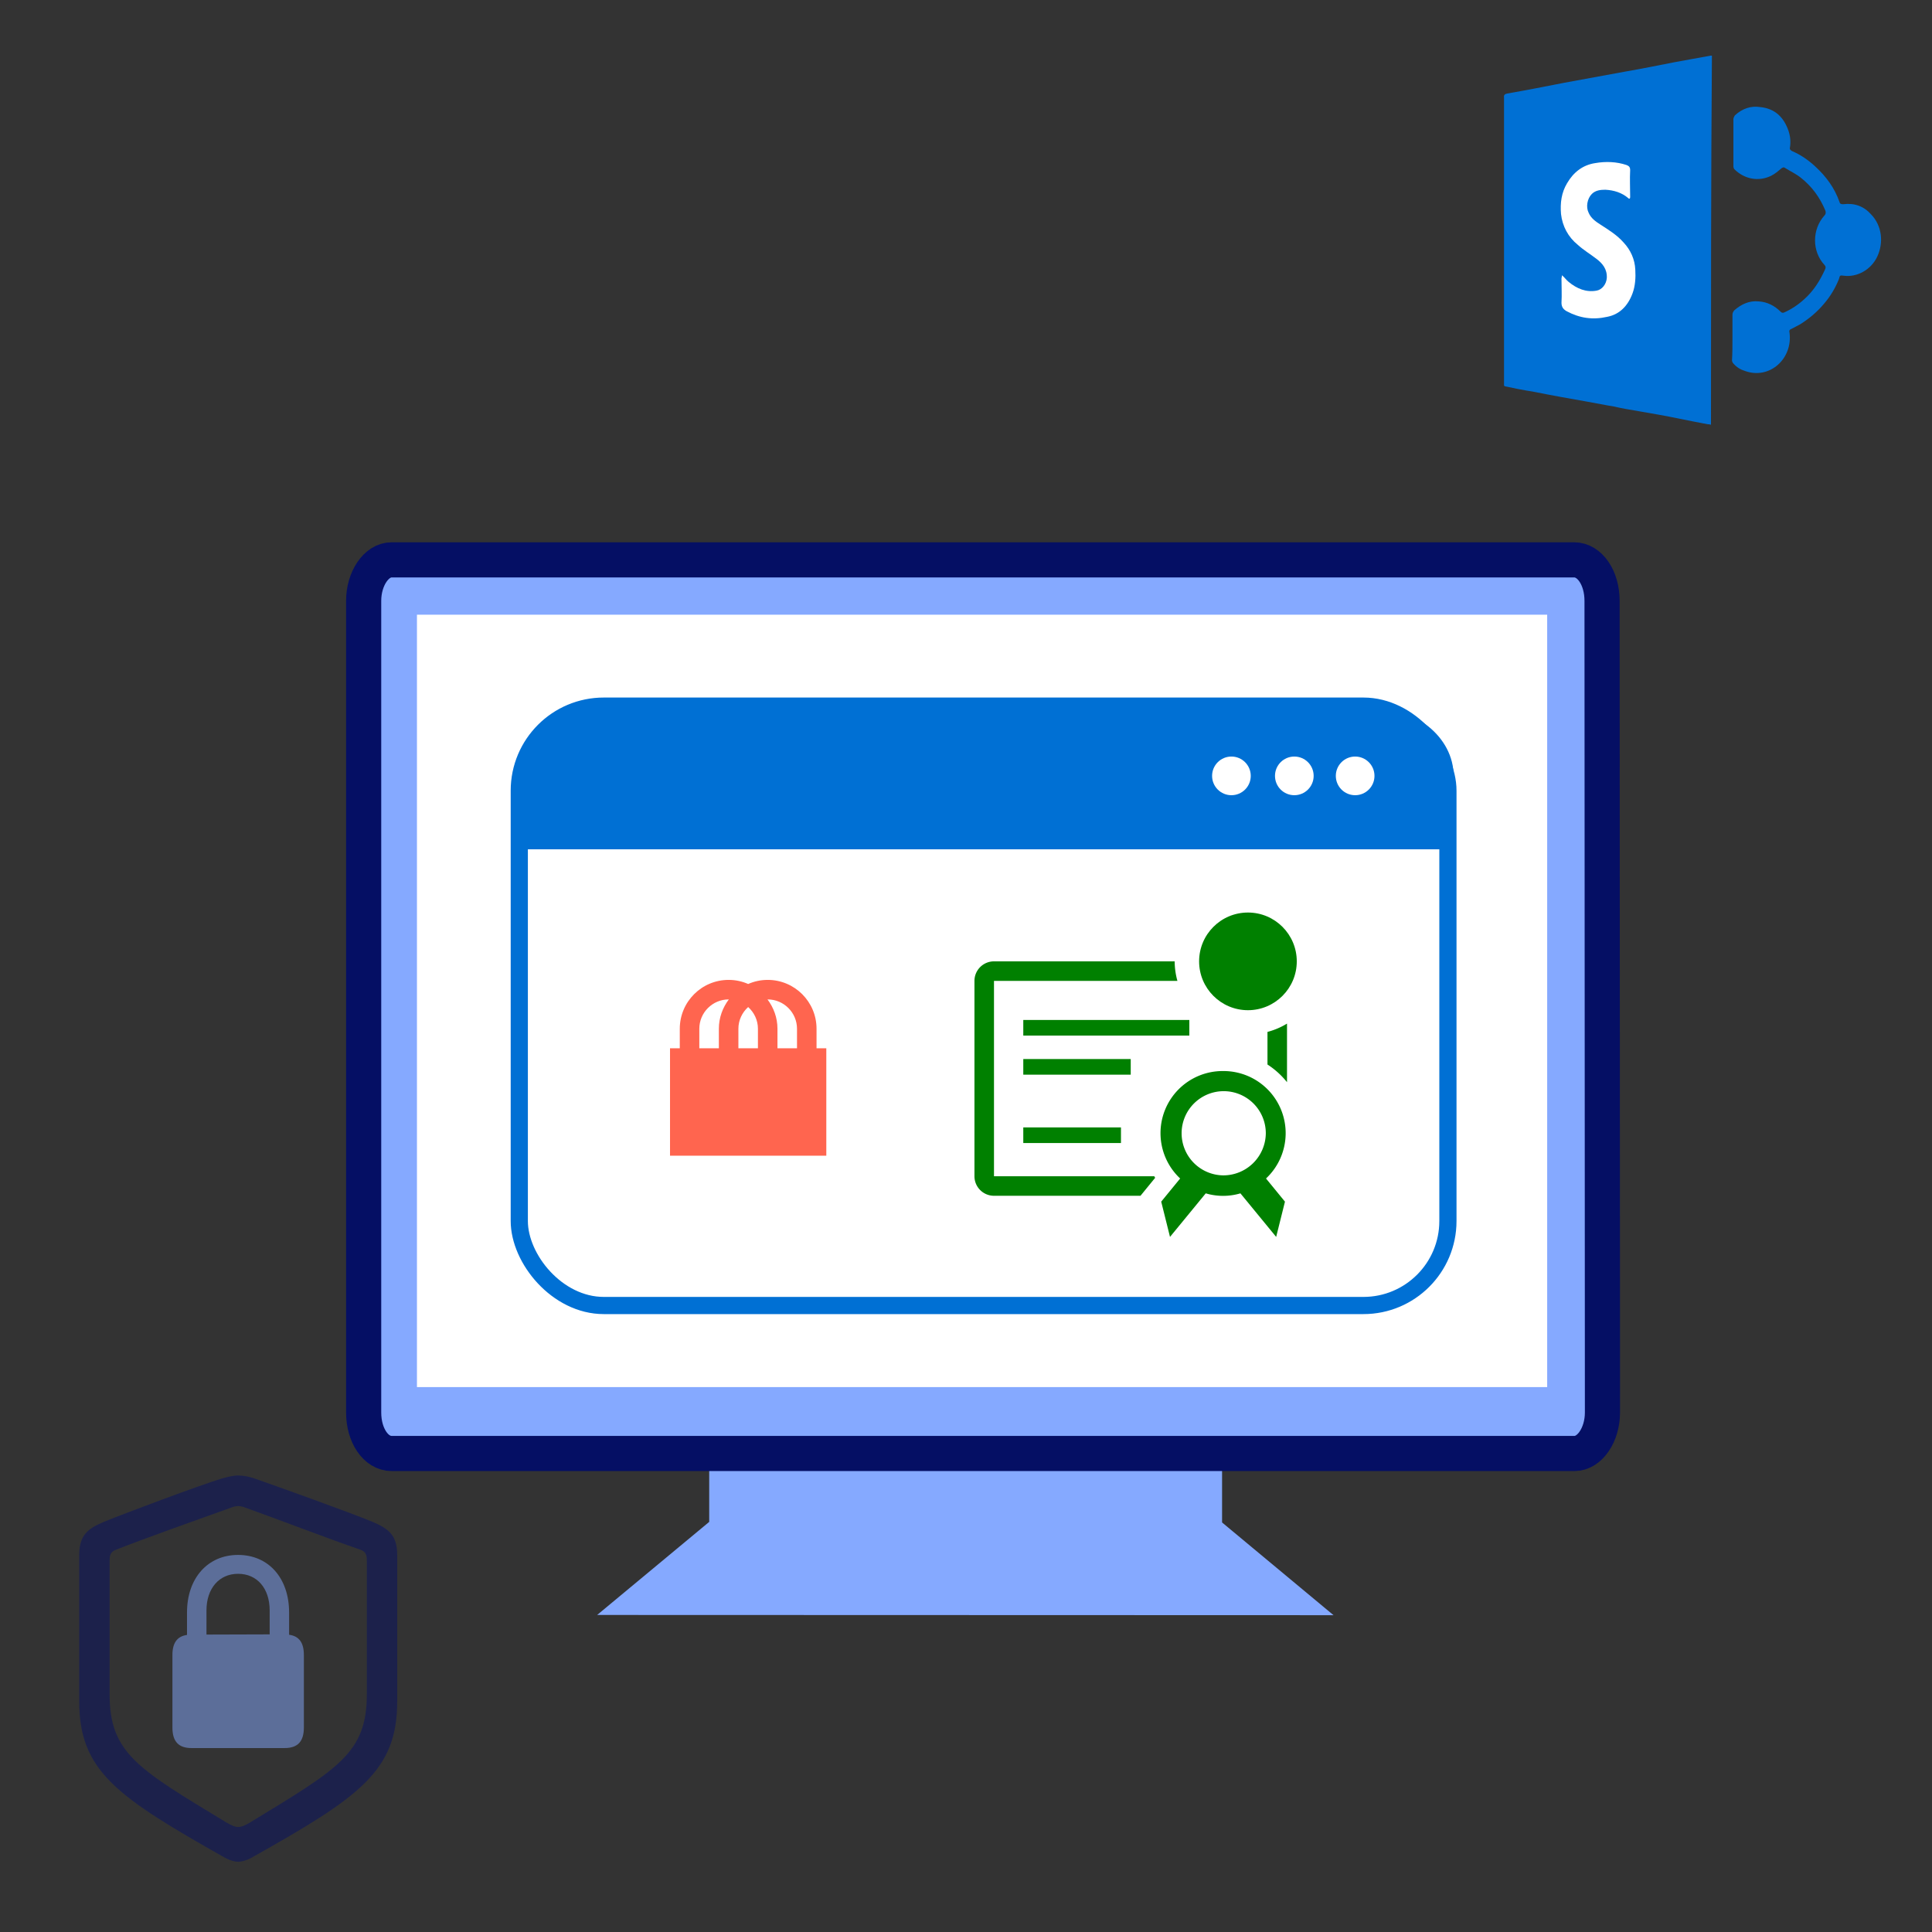 <?xml version="1.0" encoding="UTF-8" standalone="no"?>
<svg
   id="Layer_1"
   version="1.1"
   viewBox="0 0 500 500"
   xml:space="preserve"
   sodipodi:docname="foundation-banner.svg"
   inkscape:version="1.3.2 (091e20e, 2023-11-25, custom)"
   xmlns:inkscape="http://www.inkscape.org/namespaces/inkscape"
   xmlns:sodipodi="http://sodipodi.sourceforge.net/DTD/sodipodi-0.dtd"
   xmlns="http://www.w3.org/2000/svg"
   xmlns:svg="http://www.w3.org/2000/svg"><rect x="0" y="0" width="500" height="500" fill="#333333" stroke="none"/><defs
   id="defs1"><inkscape:path-effect
   effect="fillet_chamfer"
   id="path-effect8"
   is_visible="true"
   lpeversion="1"
   nodesatellites_param="F,0,0,1,0,0,0,1 @ F,0,0,1,0,4.931,0,1 @ F,0,0,1,0,0,0,1 | F,0,0,1,0,0,0,1 @ F,0,0,1,0,0,0,1 @ F,0,0,1,0,0,0,1 | F,0,0,1,0,4.21,0,1 @ F,0,0,1,0,0,0,1"
   radius="0"
   unit="px"
   method="auto"
   mode="F"
   chamfer_steps="1"
   flexible="false"
   use_knot_distance="true"
   apply_no_radius="true"
   apply_with_radius="true"
   only_selected="false"
   hide_knots="false" />
	
	
	
	
	
	
</defs><sodipodi:namedview
   id="namedview1"
   pagecolor="#ffffff"
   bordercolor="#000000"
   borderopacity="0.25"
   inkscape:showpageshadow="2"
   inkscape:pageopacity="0.0"
   inkscape:pagecheckerboard="0"
   inkscape:deskcolor="#d1d1d1"
   inkscape:zoom="1.5589506"
   inkscape:cx="250.16828"
   inkscape:cy="94.614927"
   inkscape:window-width="2375"
   inkscape:window-height="1848"
   inkscape:window-x="227"
   inkscape:window-y="78"
   inkscape:window-maximized="0"
   inkscape:current-layer="sp_icon" />
<style
   id="style1"
   type="text/css">
	.st0{fill:url(#SVGID_1_);}
	.st1{opacity:0.1;fill:none;stroke:#FB8500;stroke-width:15;stroke-miterlimit:10;enable-background:new    ;}
	.st2{fill:#023047;}
	.st3{fill:#8ECAE6;stroke:#023047;stroke-width:3.3;stroke-miterlimit:10;}
	.st4{fill:#FFFFFF;}
	.st5{fill:#EAEAEA;}
	.st6{fill:#CCCCCC;}
	.st7{fill:#9A9A9B;}
	.st8{fill:#FFFFFF;stroke:#FB8500;stroke-width:3.379;stroke-linejoin:round;stroke-miterlimit:10;}
	.st9{fill:#FB8500;}
	.st10{opacity:0.8;}
	.st11{fill:#FFB703;}
	.st12{fill:#219EBC;stroke:#219EBC;stroke-width:2.112;stroke-miterlimit:10;}
</style>




<g
   id="g6"
   transform="matrix(1.131,0,0,1.131,-49.863,-18.978)" /><g
   id="g9"
   transform="matrix(0.91,0,0,0.91,42.876,31.164)"><g
     id="g5"
     transform="matrix(1.131,0,0,1.131,-27.99,16.019)"><path
       id="rect1"
       style="fill:#85a9ff;fill-opacity:1;stroke:#050f64;stroke-width:0;stroke-linecap:round;stroke-miterlimit:0;stroke-dasharray:none;stroke-opacity:1"
       d="m 187.464,316.61 h -26.042 v 21.631 l -28.177,23.405 185.166,0.058 -28.029,-23.318 v -21.777 h -26.177 z"
       sodipodi:nodetypes="ccccccccc" /><g
       id="g1"
       transform="translate(-534.367,40.037)"><path
         id="path12"
         class="st3"
         d="m 920.4,270.7 c 0,5.6 -3.2,10.3 -7,10.3 H 615.9 c -3.9,0 -7,-4.5 -7,-10.3 V 66.6 c 0,-5.6 3.2,-10.3 7,-10.3 h 297.4 c 3.9,0 7,4.5 7,10.3 z"
         style="fill:#85a9ff;fill-opacity:1;stroke:#050f64;stroke-width:8.838;stroke-dasharray:none;stroke-opacity:1" /><polygon
         id="polygon12"
         class="st4"
         points="622.3,262.4 622.3,70.1 906.5,70.1 906.5,262.4 "
         transform="matrix(1,0,0,1.01,0,-0.714)" /></g></g><rect
     style="fill:#ffffff;fill-opacity:1;stroke:#0070d4;stroke-width:4.321;stroke-linecap:round;stroke-miterlimit:0;stroke-dasharray:none;stroke-opacity:1"
     id="rect5"
     width="233.508"
     height="150.714"
     x="133.005"
     y="164.061"
     ry="21.247"
     rx="21.247"
     transform="matrix(1.131,0,0,1.131,-49.863,-18.978)" /><path
     id="rect5-6"
     style="fill:#0070d4;fill-opacity:1;stroke:#0070d4;stroke-width:3.857;stroke-linecap:round;stroke-miterlimit:0;stroke-dasharray:none;stroke-opacity:1"
     d="m 153.054,166.157 c -10.657,0 -19.235,6.912 -19.235,15.499 v 16.482 h 232.205 v -16.482 c 0,-8.587 -8.58,-15.499 -19.237,-15.499 z"
     transform="matrix(1.131,0,0,1.131,-49.863,-18.978)" /><g
     id="g2"
     transform="matrix(2.778,0,0,2.778,137.877,241.651)"
     style="fill:#ff654f;fill-opacity:1"><path
       d="m 17,8 h 1 V 19 H 2 V 8 H 3 V 6 C 3,3.24 5.24,1 8,1 8.71,1 9.39,1.15 10,1.42 10.61,1.15 11.29,1 12,1 c 2.76,0 5,2.24 5,5 z M 5,6 V 8 H 7 V 6 C 7,4.87 7.39,3.84 8.02,3 H 8 C 6.35,3 5,4.35 5,6 Z M 15,8 V 6 C 15,4.35 13.65,3 12,3 H 11.98 C 12.61,3.84 13,4.87 13,6 V 8 Z M 10,3.78 C 9.39,4.33 9,5.12 9,6 v 2 h 2 V 6 C 11,5.12 10.61,4.33 10,3.78 Z"
       id="path1"
       style="fill:#ff654f;fill-opacity:1" /></g><g
     id="g7"
     transform="matrix(1.131,0,0,1.131,-37.863,-18.978)"><circle
       style="fill:#ffffff;fill-opacity:1;stroke:#0070d4;stroke-width:0;stroke-linecap:round;stroke-miterlimit:0;stroke-dasharray:none;stroke-opacity:1"
       id="path6"
       cx="301.464"
       cy="181.598"
       r="4.861" /><circle
       style="fill:#ffffff;fill-opacity:1;stroke:#0070d4;stroke-width:0;stroke-linecap:round;stroke-miterlimit:0;stroke-dasharray:none;stroke-opacity:1"
       id="path6-5"
       cx="317.281"
       cy="181.598"
       r="4.861" /><circle
       style="fill:#ffffff;fill-opacity:1;stroke:#0070d4;stroke-width:0;stroke-linecap:round;stroke-miterlimit:0;stroke-dasharray:none;stroke-opacity:1"
       id="path6-1"
       cx="332.576"
       cy="181.598"
       r="4.861" /></g><g
     id="g8"
     transform="matrix(3.125,0,0,3.125,726.013,-71.039)"
     style="fill:#008000">
	
	
	
	
	
	
	
	
<rect
   x="-154.276"
   y="104.597"
   width="15.111"
   height="1.422"
   class="clr-i-outline--badged clr-i-outline-path-1--badged"
   id="rect1-5"
   style="fill:#008000;stroke-width:0.889" /><rect
   x="-154.276"
   y="108.153"
   width="9.778"
   height="1.422"
   class="clr-i-outline--badged clr-i-outline-path-2--badged"
   id="rect2"
   style="fill:#008000;stroke-width:0.889" /><rect
   x="-154.276"
   y="114.375"
   width="8.889"
   height="1.422"
   class="clr-i-outline--badged clr-i-outline-path-3--badged"
   id="rect3"
   style="fill:#008000;stroke-width:0.889" /><path
   d="m -136.089,109.246 a 5.653,5.653 0 0 0 -3.911,9.778 l -1.724,2.107 0.8,3.209 3.253,-3.964 a 5.564,5.564 0 0 0 3.156,0 l 3.253,3.964 0.8,-3.209 -1.724,-2.107 a 5.653,5.653 0 0 0 -3.911,-9.778 z m 0,9.493 a 3.831,3.831 0 1 1 3.884,-3.831 3.867,3.867 0 0 1 -3.884,3.831 z"
   class="clr-i-outline--badged clr-i-outline-path-4--badged"
   id="path3-8"
   style="fill:#008000;stroke-width:0.889" /><path
   d="m -132.053,105.682 v 2.969 a 7.476,7.476 0 0 1 1.778,1.609 v -5.333 a 6.622,6.622 0 0 1 -1.778,0.756 z"
   class="clr-i-outline--badged clr-i-outline-path-5--badged"
   id="path4-6"
   style="fill:#008000;stroke-width:0.889" /><path
   d="m -156.942,118.819 v -17.778 h 16.693 a 6.658,6.658 0 0 1 -0.249,-1.778 h -16.444 a 1.778,1.778 0 0 0 -1.778,1.778 v 17.778 a 1.778,1.778 0 0 0 1.778,1.778 h 13.333 l 0.507,-0.622 0.827,-1.013 -0.08,-0.142 z"
   class="clr-i-outline--badged clr-i-outline-path-6--badged"
   id="path5-0"
   style="fill:#008000;stroke-width:0.889" /><circle
   cx="-133.831"
   cy="99.264"
   r="4.444"
   class="clr-i-outline--badged clr-i-outline-path-7--badged clr-i-badge"
   id="circle5"
   style="fill:#008000;stroke-width:0.889" /><rect
   x="-160.498"
   y="93.93"
   width="32"
   height="32"
   fill-opacity="0"
   id="rect5-63"
   style="fill:#008000;stroke-width:0.889" /></g></g>
<g
   data-name="15. Insurance"
   id="_15._Insurance"
   transform="matrix(3.749,0,0,3.749,643.696,184.075)"><g
     id="g16"
     transform="matrix(0.833,0,0,0.833,-27.005,10.355)"
     style="opacity:0.5"><path
       d="m -153.968,82.912 c 0.254,0 0.666,-0.095 1.078,-0.317 9.001,-5.055 12.107,-7.195 12.107,-12.979 V 57.493 c 0,-1.664 -0.729,-2.187 -2.06,-2.757 -1.87,-0.776 -7.924,-2.948 -9.794,-3.597 -0.428,-0.143 -0.872,-0.238 -1.331,-0.238 -0.444,0 -0.887,0.127 -1.315,0.238 -1.87,0.57 -7.924,2.837 -9.794,3.597 -1.331,0.555 -2.06,1.093 -2.06,2.757 v 12.123 c 0,5.784 3.122,7.908 12.107,12.979 0.412,0.222 0.808,0.317 1.062,0.317 z m 0,-2.884 c -0.238,0 -0.507,-0.095 -0.983,-0.38 -7.322,-4.437 -9.667,-5.737 -9.667,-10.618 V 57.969 c 0,-0.539 0.111,-0.745 0.539,-0.919 2.409,-0.951 7.052,-2.599 9.493,-3.471 0.238,-0.095 0.444,-0.143 0.618,-0.143 0.19,0 0.38,0.048 0.634,0.143 2.441,0.872 7.036,2.631 9.493,3.471 0.428,0.158 0.539,0.38 0.539,0.919 v 11.061 c 0,4.881 -2.361,6.165 -9.667,10.618 -0.475,0.285 -0.745,0.38 -0.998,0.38 z"
       id="path1-6"
       style="fill:#050f64;fill-opacity:1;stroke-width:0.676"
       sodipodi:nodetypes="scssccsccsscsscssccsccsscs" /><path
       d="m -157.831,73.489 h 7.716 c 1.085,0 1.596,-0.542 1.596,-1.704 v -6.012 c 0,-1.023 -0.403,-1.565 -1.224,-1.673 v -1.844 c 0,-2.851 -1.704,-4.772 -4.23,-4.772 -2.51,0 -4.23,1.921 -4.23,4.772 v 1.859 c -0.806,0.108 -1.209,0.651 -1.209,1.658 v 6.012 c 0,1.162 0.511,1.704 1.58,1.704 z m 1.24,-11.404 c 0,-1.828 1.054,-3.037 2.619,-3.037 1.58,0 2.619,1.209 2.619,3.037 v 1.983 l -5.237,0.016 z"
       id="path1-7"
       sodipodi:nodetypes="sssscssscssssssccs"
       style="fill:#85a9ff;fill-opacity:1;stroke-width:0.661" /></g></g><g
   id="sp_icon"
   transform="matrix(1.209,0,0,1.209,-666.313,44.004)"
   inkscape:transform-center-x="-24.963076"
   inkscape:transform-center-y="-53.708437"
   style="stroke-width:0;stroke-dasharray:none">
	
	<g
   id="g39"
   transform="translate(76.38,-179.981)"
   style="fill:#b3b3b3;stroke-width:0;stroke-dasharray:none">
		<path
   class="st8"
   d="m 841,234.5 c -0.3,-0.1 -0.5,-0.1 -0.7,-0.1 -2.1,-0.4 -4.2,-0.8 -6.1,-1.2 -2.9,-0.6 -5.8,-1.1 -8.7,-1.6 -1.8,-0.3 -3.6,-0.6 -5.3,-1 -1.9,-0.3 -3.7,-0.7 -5.5,-1 -4,-0.7 -7.9,-1.4 -11.9,-2.2 -2,-0.3 -3.9,-0.7 -5.8,-1.1 -0.4,-0.1 -0.3,-0.3 -0.3,-0.6 0,-1.4 0,-2.7 0,-4.1 0,-18.8 0,-37.6 0,-56.4 0,-0.2 0,-0.5 0,-0.7 -0.1,-0.6 0.2,-0.8 0.7,-0.9 4.1,-0.7 8.1,-1.5 12.2,-2.3 4.4,-0.8 8.7,-1.6 13.1,-2.4 3.5,-0.6 6.9,-1.3 10.5,-2 2.6,-0.5 5.1,-0.9 7.7,-1.4 0.1,0 0.2,0 0.3,0 -0.2,26.4 -0.2,52.6 -0.2,79 z"
   id="path37"
   style="fill:#0070d4;fill-opacity:1;stroke-width:0;stroke-dasharray:none" />
		<path
   class="st10"
   d="m 809.1,202.5 c 0.6,0.5 0.9,1 1.4,1.4 1.8,1.5 3.8,2.3 6,1.9 1.2,-0.2 2.1,-1.4 2.2,-2.7 0.1,-1.9 -0.9,-3.1 -2.2,-4.1 -1.3,-1 -2.8,-1.9 -4,-3 -2.1,-1.7 -3.3,-4 -3.6,-6.6 -0.2,-2.4 0.1,-4.6 1.3,-6.6 1.4,-2.4 3.4,-3.9 6,-4.3 2.3,-0.4 4.6,-0.3 6.7,0.4 0.5,0.2 0.8,0.4 0.8,1.1 -0.1,1.9 0,3.8 0,5.7 0,0.1 0,0.3 -0.1,0.4 -0.1,0 -0.3,0 -0.3,-0.1 -1.4,-1.2 -3.1,-1.7 -4.9,-1.8 -1,0 -2.1,0.1 -2.9,0.9 -1,1 -1.3,2.8 -0.7,4 0.5,1.2 1.5,1.9 2.6,2.6 1.7,1.1 3.5,2.2 4.9,3.8 1.5,1.6 2.4,3.6 2.5,5.8 0.1,1.7 0,3.5 -0.6,5.1 -1,2.7 -2.8,4.5 -5.4,5 -3.1,0.7 -5.9,0.3 -8.7,-1.2 -0.7,-0.4 -1.1,-0.9 -1.1,-1.8 0.1,-1.7 0,-3.5 0,-5.2 0,-0.2 0.1,-0.3 0.1,-0.7 z"
   id="path38"
   style="opacity:1;fill:#ffffff;stroke-width:0;stroke-dasharray:none" />
		<path
   class="st8"
   d="m 845.6,215.9 c 0,-1.7 0,-3.3 0,-5 0,-0.3 0.2,-0.7 0.4,-0.9 1.5,-1.3 3.2,-2.1 5.2,-1.9 1.8,0.1 3.4,0.9 4.7,2.2 0.2,0.2 0.4,0.3 0.7,0.2 1.6,-0.7 3.1,-1.7 4.4,-2.9 2,-1.8 3.3,-3.9 4.4,-6.3 0.2,-0.4 0.2,-0.7 -0.1,-1 -2.7,-2.9 -2.7,-7.6 0,-10.6 0.3,-0.3 0.3,-0.6 0.2,-1 -1.2,-2.9 -2.9,-5.2 -5.3,-7.1 -1,-0.8 -2.3,-1.4 -3.4,-2.1 -0.3,-0.2 -0.5,0 -0.7,0.1 -0.7,0.6 -1.4,1.2 -2.2,1.6 -2.6,1.3 -5.7,0.8 -7.9,-1.4 -0.1,-0.1 -0.2,-0.4 -0.2,-0.6 0,-3.4 0,-6.7 0,-10.1 0,-0.3 0.2,-0.6 0.3,-0.8 1.6,-1.5 3.5,-2.1 5.4,-1.8 3.2,0.3 5.1,2.2 6.1,5.1 0.4,1.2 0.5,2.4 0.3,3.6 -0.1,0.3 0.1,0.5 0.4,0.7 1.9,0.8 3.6,2 5,3.3 2.4,2.2 4.2,4.7 5.2,7.6 0.1,0.4 0.3,0.5 0.8,0.5 2.4,-0.3 4.4,0.4 6,2.2 2.3,2.4 2.7,6 1.3,9 -1.3,2.8 -4.3,4.5 -7.2,4.1 -0.8,-0.1 -0.8,-0.1 -1,0.7 -0.8,2 -1.9,3.8 -3.2,5.3 -1.5,1.8 -3.2,3.2 -5.1,4.4 -0.6,0.3 -1.3,0.7 -1.9,1 -0.3,0.1 -0.5,0.3 -0.4,0.7 0.8,5.6 -4.2,10.2 -9.5,8.3 -1,-0.3 -1.8,-0.8 -2.5,-1.6 -0.2,-0.2 -0.3,-0.5 -0.3,-0.7 0.1,-1.5 0.1,-3.2 0.1,-4.8 z"
   id="path39"
   style="fill:#0070d4;fill-opacity:1;stroke-width:0;stroke-dasharray:none" />
	</g>
</g></svg>
